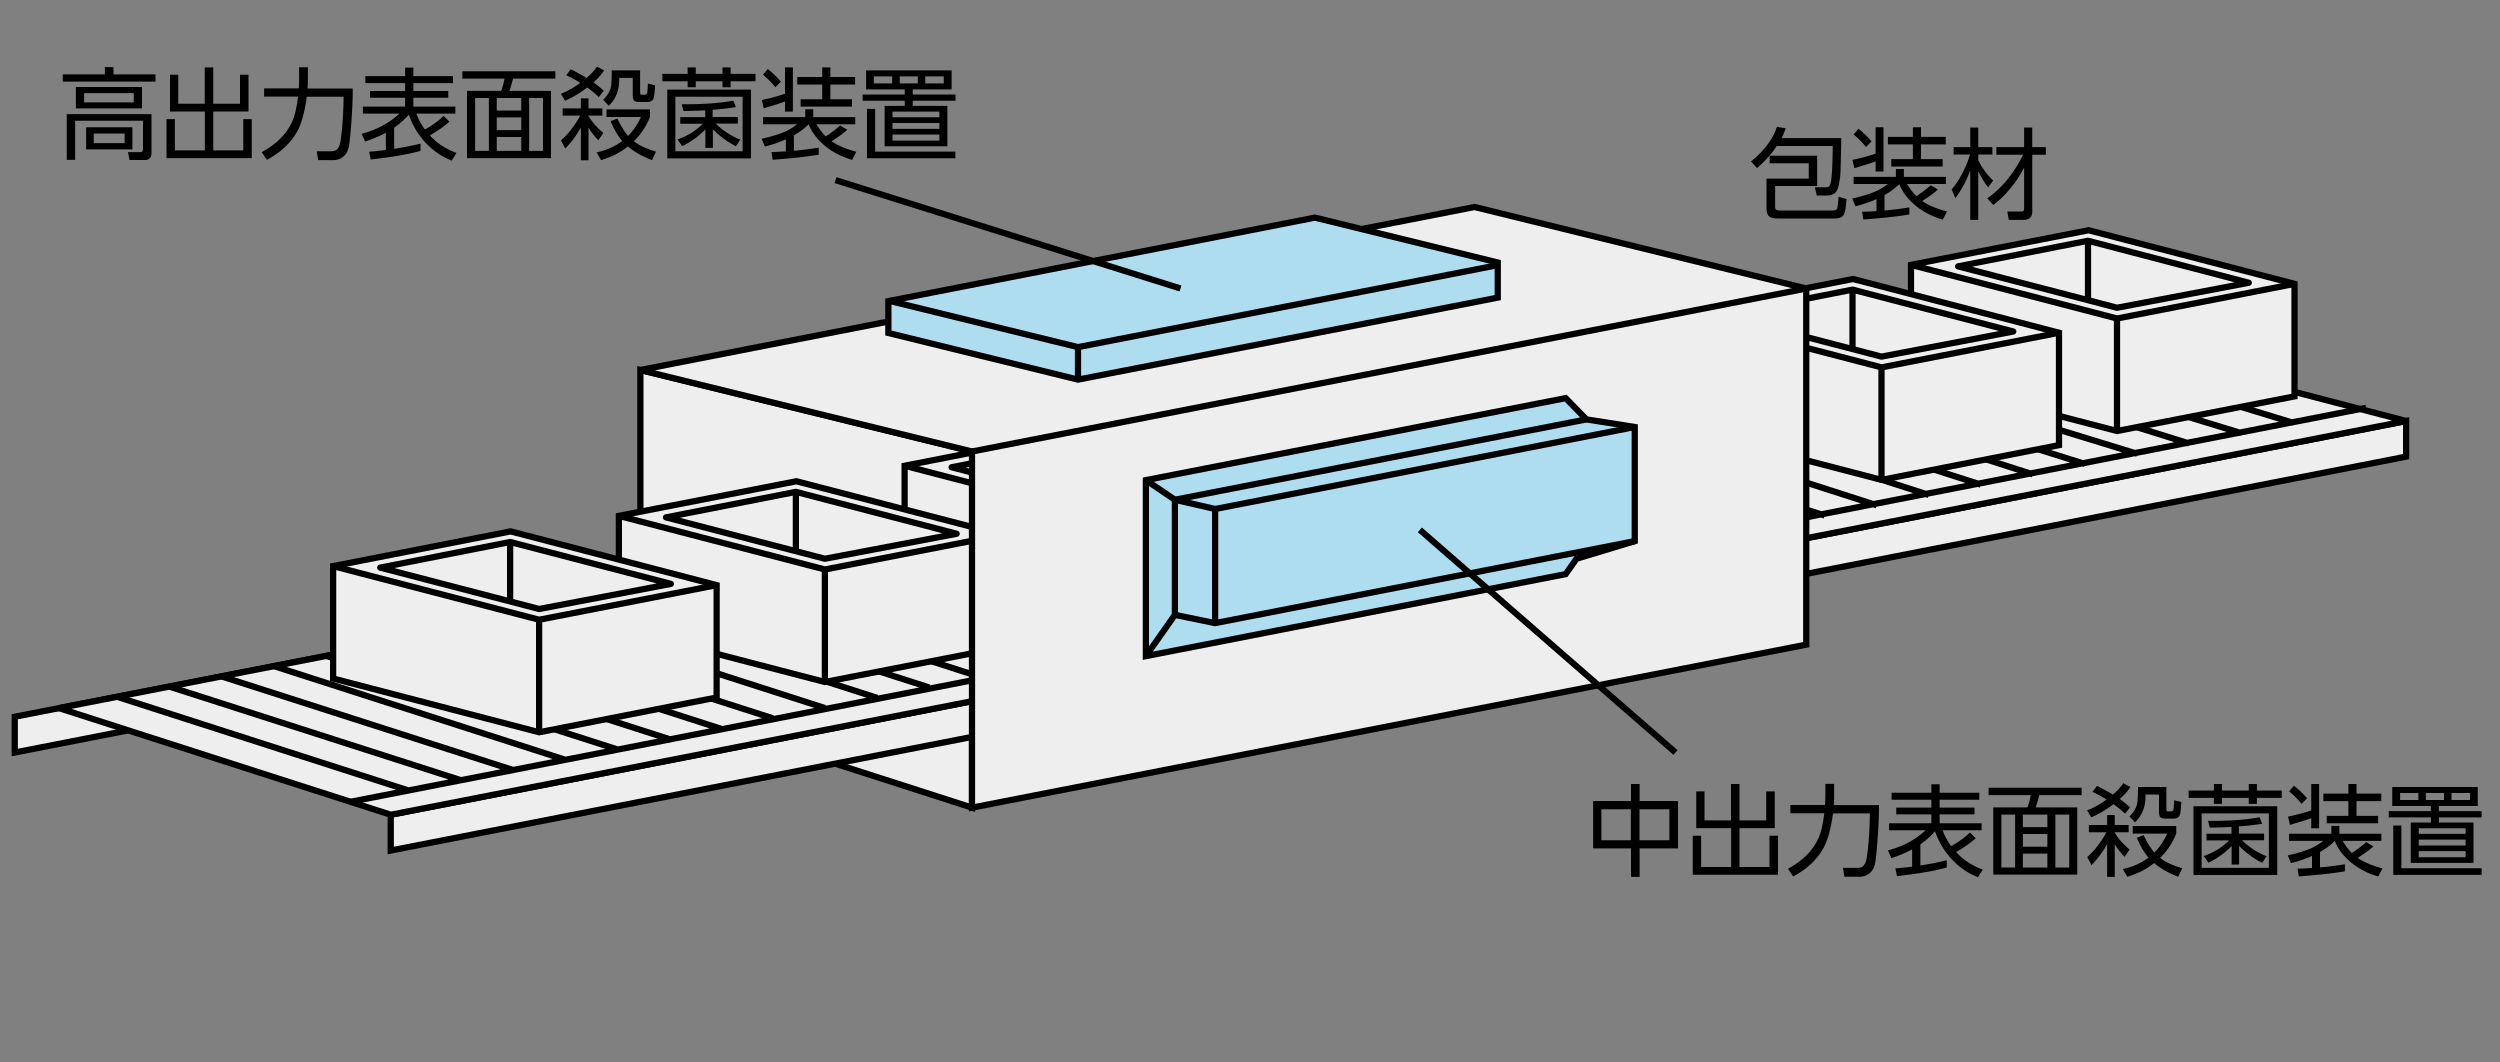 <svg xmlns="http://www.w3.org/2000/svg" id="a" viewBox="0 0 200 85"><rect x="0" y="0" width="200" height="85" fill="#808080" stroke="none"/><defs><style>.b{stroke-linejoin:round}.b,.c,.d,.e{stroke:#000;stroke-width:.5px}.b,.e{fill:none}.c{fill:#afddf0}.c,.e{stroke-miterlimit:10}.d{fill:#eeeeef}</style></defs><path d="M77.76 64.61V36.12L51.23 29.6v26.48z" class="d"/><path d="m1.18 57.34 161.23-31.5v2.86L1.18 60.2zM192.49 33.68 31.26 65.18v2.86l161.23-31.51z" class="d"/><path d="M162.41 25.84 4.72 56.65l26.54 8.53 161.23-31.5z" class="d"/><path d="M189.29 32.63 28.06 64.14M32.68 63.24l-23.32-7.5M36.85 62.41l-23.32-7.49M41.01 61.59 17.69 54.1M45.18 60.77l-23.32-7.5M49.34 59.94l-23.31-7.49M53.51 59.12l-23.32-7.49M57.67 58.3l-23.31-7.5M61.84 57.47l-23.32-7.49M66.01 56.65l-23.32-7.5M70.17 55.83l-23.32-7.5M74.34 55l-23.32-7.49M78.5 54.18l-23.32-7.5M145.97 41.24l-23.32-7.49M150.14 40.42l-23.32-7.5M154.3 39.59l-23.31-7.49M158.47 38.77l-23.32-7.49M162.63 37.95l-23.31-7.5M166.8 37.12l-23.79-7.49M170.97 36.3l-24.16-7.41M175.13 35.48l-23.9-7.46M179.3 34.65l-24.16-7.39M183.46 33.83l-24.15-7.39" class="e"/><path d="m183.56 31.71-14.2 2.77-16.48-4.29v-9l14.21-2.77 16.47 4.29z" class="d"/><path d="m183.56 22.71-14.2 2.77-16.48-4.29" class="b"/><path d="m179.9 22.62-10.54 2-12.71-3.31 10.39-2.05zM169.36 25.48v9M167.04 19.26v4.82" class="b"/><path d="m164.72 35.61-14.2 2.78-16.48-4.29v-9l14.2-2.78 16.48 4.3z" class="d"/><path d="m164.72 26.62-14.2 2.77-16.48-4.29" class="b"/><path d="m161.06 26.52-10.54 2.01-12.71-3.31 10.39-2.05zM150.52 29.39v9M148.2 23.17v4.82" class="b"/><path d="m103.04 47.77-14.2 2.78-16.47-4.3v-8.99l14.2-2.78 16.47 4.29z" class="d"/><path d="m103.04 38.77-14.2 2.78-16.47-4.29" class="b"/><path d="m99.39 38.68-10.55 2.01-12.71-3.31 10.4-2.05zM88.84 41.55v9M86.52 35.33v4.82" class="b"/><path d="m80.19 51.79-14.2 2.77-16.48-4.29v-9l14.2-2.77 16.48 4.29z" class="d"/><path d="m80.19 42.79-14.2 2.77-16.48-4.29" class="b"/><path d="m76.53 42.7-10.54 2-12.71-3.31 10.39-2.04zM65.99 45.56v9M63.67 39.35v4.82" class="b"/><path d="m57.33 55.8-14.2 2.78-16.48-4.3v-8.99l14.2-2.78 16.48 4.3z" class="d"/><path d="m57.33 46.81-14.2 2.77-16.48-4.29" class="b"/><path d="m53.67 46.71-10.54 2.01-12.71-3.31 10.39-2.05zM43.13 49.58v9M40.81 43.36v4.82" class="b"/><path d="m77.76 64.61 66.74-13.04V23.08l-26.54-6.52L51.23 29.6l26.53 6.52z" class="d"/><path d="m77.76 36.12 66.74-13.04" class="b"/><path d="m71.07 24.09 34.12-6.68L119.82 21v2.81l-33.58 6.56-15.17-3.73z" class="c"/><path d="m71.07 24.05 15.17 3.72 33.58-6.56M86.24 27.77v2.6" class="e"/><path d="m91.67 52.49 33.58-6.56.87-1.23 4.66-1.41v-9.13l-3.87-.61-1.66-1.7-33.58 6.56z" class="c"/><path d="m126.91 33.55-32.92 6.43v9.21" class="e"/><path d="m91.67 38.41 2.32 1.57 3.22.74M91.67 52.49l2.32-3.3 3.22.66" class="e"/><path d="m130.78 34.16-33.57 6.56v9.13l33.57-6.56" class="b"/><path d="M12.44 5.95v.58H5.02v-.58h3.37v-.58h.69v.58zm-.32 3.19v3.06c0 .2-.04.34-.12.43a.48.48 0 0 1-.37.17h-1.27l-.12-.63h.99c.14.01.21-.07.21-.23V9.66H6.01v3.13h-.67V9.13h6.77Zm-.76-2.18v1.71H6.07V6.96zm-.66.49H6.73v.74h3.97zm-.11 2.73v1.77h-3.7v-1.77zm-.62.5H7.5v.77h2.47zM13.58 5.98h.68V8.3h2.12V5.39h.68V8.3h2.14V5.98h.68v2.94h-2.82v3.11h2.4v-2.5h.68v3.12h-6.82V9.53h.67v2.5h2.4V8.92H13.6V5.98ZM23.9 7.09q.03-.405.03-.84v-.87h.7v.9c0 .26 0 .52-.03.8h3.62c0 .9-.05 1.97-.15 3.2-.07.84-.13 1.37-.2 1.61-.1.34-.29.59-.56.75-.2.11-.41.17-.65.17h-1.21l-.11-.71h1.16c.26 0 .44-.08.55-.26.1-.15.16-.35.2-.61.14-.95.22-2.11.24-3.49h-2.95c-.13.98-.32 1.76-.56 2.35-.46 1.09-1.33 1.99-2.63 2.7l-.41-.62c1.17-.64 1.97-1.44 2.41-2.39.23-.49.39-1.17.49-2.05h-2.71v-.66h2.77ZM32.7 9.18c-.33.37-.72.72-1.17 1.04v1.69s.09-.02.16-.03q.885-.135 1.95-.39v.58c-.96.27-2.29.5-3.98.69l-.13-.62c.52-.04.96-.09 1.34-.14v-1.38c-.46.25-1.01.49-1.66.7l-.28-.62c1.2-.31 2.2-.85 3.02-1.61h-2.92v-.56h3.38v-.71H29.6v-.54h2.81v-.63h-3.18v-.56h3.18v-.68h.66v.68h3.17v.56h-3.17v.63h2.79v.54h-2.79v.71h3.36v.56h-3.12c.17.46.4.88.68 1.27.61-.34 1.11-.7 1.5-1.09l.47.46c-.39.35-.91.72-1.57 1.1.02.02.04.04.06.07.53.57 1.22 1.02 2.07 1.34l-.38.61c-.87-.34-1.62-.88-2.27-1.63-.51-.6-.9-1.28-1.16-2.03ZM44.43 5.7v.59h-3.39c-.08.35-.18.68-.29.98h3.33v5.38h-6.72V7.27h2.73c.11-.27.2-.59.27-.98h-3.37V5.7h7.43Zm-5.32 2.14h-1.1v4.23h1.1zm2.59 0h-1.96v1h1.96zm0 1.55h-1.96v1.02h1.96zm0 1.57h-1.96v1.11h1.96zm1.74-3.12h-1.11v4.23h1.11zM46.93 6.24c.38-.33.65-.64.83-.91l.57.3c-.21.32-.49.64-.85.96.27.19.54.41.82.67l-.4.51c-.23-.23-.53-.49-.92-.77-.54.42-1.13.77-1.78 1.06l-.33-.56c.55-.22 1.07-.51 1.55-.87-.36-.23-.73-.43-1.12-.61l.36-.48q.66.33 1.26.69Zm.14 3.03c.29.48.69.94 1.2 1.37l-.4.57a4.8 4.8 0 0 1-.79-1v2.61h-.61V10.2c-.34.61-.75 1.17-1.25 1.68l-.34-.65c.31-.26.62-.6.93-1.03.26-.35.46-.67.6-.95h-1.4v-.58h1.46v-.8h.61v.8h1.11v.58h-1.12v.03Zm3.15 2.45c-.6.49-1.32.85-2.14 1.09l-.35-.62c.78-.17 1.47-.47 2.05-.91-.38-.45-.68-.97-.93-1.59l.54-.21c.28.59.56 1.05.86 1.39.44-.45.78-.95 1.02-1.51h-2.75v-.61H52v.59c-.27.72-.7 1.37-1.29 1.96.43.34 1.02.61 1.77.83l-.32.68c-.78-.3-1.42-.66-1.92-1.09Zm.99-6.1V7.4c0 .08.01.13.04.15.02.02.06.03.11.03h.2c.14 0 .22-.07.23-.22.02-.19.03-.41.04-.67l.58.14c-.04.54-.07.87-.11.99-.06.22-.24.34-.52.34h-.64c-.2 0-.34-.04-.41-.11-.08-.08-.11-.22-.11-.43V6.23h-1.08v.12c0 .88-.28 1.58-.84 2.11l-.45-.48c.37-.34.58-.72.64-1.13.03-.22.05-.63.05-1.22h2.27ZM55.01 5.39h.65v.52h2.14v-.52h.65v.52h1.99v.59h-1.99v.48h-.65V6.5h-2.14v.48h-.65V6.5h-2.02v-.59h2.02zm-1.63 1.78h6.7v5.5h-6.7zm6.03.57h-5.38v4.36h5.38zm-2.13 2.17c.57.55 1.21.97 1.95 1.26l-.36.53a7.2 7.2 0 0 1-1.84-1.36v1.49h-.6v-1.48c-.52.54-1.13.99-1.86 1.34l-.37-.54c.81-.28 1.49-.7 2.02-1.25h-1.8v-.53h2v-.54c-.86.03-1.44.05-1.74.05l-.14-.54h.4c1.44 0 2.69-.1 3.73-.29l.2.52q-.945.15-1.86.21v.58h2.02v.53h-1.78ZM64.68 9.96c-.32.31-.7.6-1.17.87v1.23c.6-.05 1.27-.13 1.99-.25v.57c-1.02.16-2.25.3-3.69.4l-.09-.62c.25 0 .63-.02 1.15-.05v-.96q-.78.345-1.68.57l-.26-.62q1.095-.24 1.8-.54c.34-.14.69-.35 1.05-.62h-2.74v-.57h3.38v-.63h.64v.63h3.36v.57h-3.1c.23.38.47.71.74.97.36-.23.75-.52 1.15-.87l.57.34c-.26.25-.68.55-1.25.92q.72.51 1.98.84l-.34.65c-.79-.23-1.47-.57-2.06-1.03-.66-.52-1.14-1.12-1.42-1.81ZM62.8 7.5V5.39h.63v3.54h-.63v-.81c-.34.13-.91.31-1.7.54L60.94 8c.61-.12 1.23-.29 1.86-.5m-1.37-1.97c.39.31.74.64 1.04 1l-.44.45a6.2 6.2 0 0 0-.99-1l.39-.46Zm4.36-.14h.64v.77h1.98v.6h-1.98v1.18h1.73v.59h-4.11v-.59h1.73V6.76h-2v-.6h2v-.77ZM76.13 5.63v1.52h-3.11v.41h3.42v.5h-3.42v.41h2.77v3.23h-5.02V8.47h1.61v-.41h-3.37v-.5h3.37v-.41h-3.09V5.63zm-6.11 6.5h6.41v.53h-7.07V8.71h.65v3.43Zm1.35-6.02h-1.46v.56h1.46zm3.78 2.82H71.4v.45h3.75zm0 .91H71.4v.47h3.75zm0 .92H71.4v.49h3.75zm-1.72-4.65h-1.45v.56h1.45zm2.07 0h-1.48v.56h1.48zM140.56 13.44l-.48-.53c.47-.37.87-.77 1.21-1.2.41-.52.7-1.04.86-1.56l.7.11c-.08.27-.19.53-.32.79h4.77v.18c-.03 1.48-.05 2.37-.07 2.69s-.08.66-.17 1.05c-.1.45-.41.67-.93.67h-.79l-.15-.66h.83c.13.01.21 0 .26-.04.07-.04.12-.12.16-.25.1-.34.16-1.34.18-3.01h-4.48c-.45.68-.99 1.27-1.6 1.78Zm1.02-.98h3.79v2.42h-3.36v1.67c0 .11.03.19.09.23.05.04.16.06.3.06h4.17c.22 0 .35-.05.4-.14.03-.06.07-.39.12-.96l.63.18c-.04.6-.1.99-.18 1.18-.07.16-.19.27-.37.33-.11.03-.25.05-.44.05h-4.49c-.32 0-.55-.05-.67-.14-.16-.12-.25-.35-.25-.67v-2.38h3.38v-1.23h-3.13v-.6ZM151.93 14.74c-.32.31-.7.6-1.17.87v1.23c.6-.05 1.27-.13 1.99-.25v.57c-1.02.16-2.25.3-3.69.4l-.09-.62c.25 0 .63-.02 1.15-.05v-.96q-.78.345-1.68.57l-.26-.62q1.095-.24 1.8-.54c.34-.14.69-.35 1.05-.62h-2.74v-.57h3.38v-.63h.64v.63h3.36v.57h-3.1c.23.38.47.71.74.97.36-.23.75-.52 1.15-.87l.57.34c-.26.25-.68.55-1.25.92q.72.51 1.98.84l-.34.65c-.79-.23-1.47-.57-2.06-1.03-.66-.52-1.14-1.12-1.42-1.81Zm-1.88-2.45v-2.11h.63v3.54h-.63v-.81c-.34.13-.91.31-1.7.54l-.16-.66c.61-.12 1.23-.29 1.86-.5m-1.37-1.98c.39.31.74.64 1.04 1l-.44.45a6.2 6.2 0 0 0-.99-1l.39-.46Zm4.36-.13h.64v.77h1.98v.6h-1.98v1.18h1.73v.59h-4.11v-.59h1.73v-1.18h-2v-.6h2v-.77ZM158.26 12.81c.29.61.69 1.15 1.19 1.63l-.39.55c-.31-.38-.57-.82-.8-1.3v3.9h-.64v-3.95c-.3.81-.7 1.55-1.19 2.21l-.3-.71c.41-.43.82-1.12 1.22-2.05.07-.17.16-.42.25-.73h-1.31v-.59h1.33V10.2h.64v1.57h1.13v.59h-1.13v.46Zm3.67.6c-.25.49-.56.98-.93 1.45-.47.6-.98 1.12-1.54 1.54l-.48-.54c1.14-.78 2.1-1.94 2.87-3.48h-2.14v-.61h2.22V10.2h.65v1.57h1.09v.61h-1.09v4.58c0 .21-.07.38-.2.48-.12.1-.29.15-.5.15h-1.18l-.11-.67h1.05c.09 0 .16 0 .2-.02.06-.03.09-.11.09-.23zM127.45 64.08h3.03v-1.36h.69v1.36h3.07v3.79h-3.07v2.28h-.69v-2.28h-3.03zm3.02.66h-2.36v2.48h2.36zm3.08 0h-2.39v2.48h2.39zM135.68 63.31h.68v2.32h2.12v-2.91h.68v2.91h2.14v-2.32h.68v2.94h-2.82v3.11h2.4v-2.5h.68v3.12h-6.82v-3.12h.67v2.5h2.4v-3.11h-2.79v-2.94ZM146 64.42q.03-.405.03-.84v-.87h.7v.9c0 .26 0 .52-.03.8h3.62c0 .9-.05 1.97-.15 3.2-.07.84-.13 1.37-.2 1.61-.1.34-.29.59-.56.75-.2.11-.41.17-.65.17h-1.21l-.11-.71h1.16c.26 0 .44-.08.55-.26.1-.15.16-.35.2-.61.14-.95.22-2.11.24-3.49h-2.95c-.13.98-.32 1.76-.56 2.35-.46 1.09-1.33 2-2.63 2.7l-.41-.62c1.17-.64 1.97-1.44 2.41-2.39.23-.49.39-1.17.49-2.05h-2.71v-.66H146ZM154.8 66.51c-.33.37-.72.72-1.17 1.04v1.69s.09-.02.16-.03q.885-.135 1.95-.39v.58c-.96.27-2.29.5-3.98.69l-.13-.62c.52-.04.96-.09 1.34-.14v-1.38c-.46.25-1.01.49-1.66.7l-.28-.62c1.2-.31 2.2-.85 3.02-1.61h-2.92v-.56h3.38v-.71h-2.81v-.54h2.81v-.63h-3.18v-.56h3.18v-.68h.66v.68h3.17v.56h-3.17v.63h2.79v.54h-2.79v.71h3.36v.56h-3.12c.17.46.4.88.68 1.27.61-.34 1.11-.7 1.5-1.09l.47.46c-.39.35-.91.72-1.57 1.1.02.02.04.04.06.07.53.57 1.22 1.02 2.07 1.34l-.38.61c-.87-.34-1.62-.88-2.27-1.63-.51-.6-.9-1.28-1.16-2.03ZM166.53 63.02v.59h-3.39c-.08.35-.18.68-.29.98h3.33v5.38h-6.72v-5.38h2.73c.11-.27.2-.59.27-.98h-3.37v-.59h7.43Zm-5.32 2.15h-1.1v4.23h1.1zm2.58 0h-1.96v1h1.96zm0 1.55h-1.96v1.02h1.96zm0 1.57h-1.96v1.11h1.96zm1.75-3.12h-1.11v4.23h1.11zM169.03 63.57c.38-.33.65-.63.83-.91l.57.3c-.21.32-.49.64-.85.96.27.19.54.41.82.67l-.4.51c-.23-.23-.53-.49-.92-.77-.54.42-1.13.77-1.78 1.06l-.33-.56c.55-.22 1.07-.51 1.55-.87-.36-.23-.73-.43-1.12-.61l.36-.48q.66.33 1.26.69Zm.14 3.03c.29.48.69.94 1.2 1.37l-.4.57a4.8 4.8 0 0 1-.79-1v2.61h-.61v-2.62c-.34.61-.75 1.17-1.25 1.68l-.34-.65c.31-.26.62-.6.93-1.03.26-.35.46-.67.6-.95h-1.4V66h1.46v-.8h.61v.8h1.11v.58h-1.12v.03Zm3.15 2.45c-.6.49-1.32.85-2.14 1.09l-.35-.62c.78-.17 1.47-.47 2.05-.91-.38-.45-.68-.97-.93-1.59l.54-.21c.28.59.56 1.05.86 1.39.44-.45.78-.95 1.02-1.51h-2.75v-.61h3.48v.59c-.27.72-.7 1.37-1.29 1.96.43.34 1.02.61 1.77.83l-.32.68c-.78-.3-1.42-.66-1.92-1.09Zm.99-6.1v1.78c0 .08.01.13.04.15.02.02.06.03.11.03h.2c.14 0 .22-.07.23-.22.02-.19.03-.41.04-.67l.58.14c-.04.54-.07.87-.11.99-.06.22-.24.34-.52.34h-.64c-.2 0-.34-.04-.41-.11-.08-.08-.11-.22-.11-.43v-1.39h-1.08v.12c0 .88-.28 1.58-.84 2.11l-.45-.48c.37-.34.58-.72.64-1.13.03-.22.05-.63.05-1.22h2.27ZM177.11 62.72h.65v.52h2.14v-.52h.65v.52h1.99v.59h-1.99v.48h-.65v-.48h-2.14v.48h-.65v-.48h-2.02v-.59h2.02zm-1.63 1.78h6.7V70h-6.7zm6.03.57h-5.38v4.36h5.38zm-2.13 2.17c.57.55 1.21.97 1.95 1.26l-.36.53a7.2 7.2 0 0 1-1.84-1.36v1.49h-.6v-1.48c-.52.54-1.13.99-1.86 1.34l-.37-.54c.81-.28 1.49-.7 2.02-1.25h-1.8v-.53h2v-.54c-.86.03-1.44.05-1.74.05l-.14-.54h.4c1.44 0 2.69-.1 3.73-.29l.2.52q-.945.15-1.86.21v.58h2.02v.53h-1.78ZM186.77 67.29c-.32.31-.7.6-1.17.87v1.23c.6-.05 1.27-.13 1.99-.25v.57c-1.02.16-2.25.3-3.69.4l-.09-.62c.25 0 .63-.02 1.15-.05v-.96q-.78.345-1.68.57l-.26-.62q1.095-.24 1.8-.54c.34-.14.69-.35 1.05-.62h-2.74v-.57h3.38v-.63h.64v.63h3.36v.57h-3.1c.23.38.47.71.74.97.36-.23.75-.52 1.15-.87l.57.34c-.26.25-.68.55-1.25.92q.72.51 1.98.84l-.34.65c-.79-.23-1.47-.57-2.06-1.03-.66-.52-1.14-1.12-1.42-1.81Zm-1.87-2.46v-2.11h.63v3.54h-.63v-.81c-.34.13-.91.31-1.7.54l-.16-.66c.61-.12 1.23-.29 1.86-.5m-1.38-1.97c.39.31.74.64 1.04 1l-.44.45a6.2 6.2 0 0 0-.99-1l.39-.46Zm4.36-.14h.64v.77h1.98v.6h-1.98v1.18h1.73v.59h-4.11v-.59h1.73v-1.18h-2v-.6h2v-.77ZM198.22 62.96v1.52h-3.11v.41h3.42v.5h-3.42v.41h2.77v3.23h-5.02V65.8h1.61v-.41h-3.37v-.5h3.37v-.41h-3.09v-1.52zm-6.1 6.5h6.41v.53h-7.07v-3.95h.65v3.43Zm1.35-6.02h-1.46V64h1.46zm3.78 2.82h-3.75v.45h3.75zm0 .91h-3.75v.47h3.75zm0 .92h-3.75v.49h3.75zm-1.73-4.65h-1.45V64h1.45zm2.08 0h-1.48V64h1.48z"/><path d="m66.84 14.41 27.6 8.67M113.59 42.39l20.45 17.81" class="e"/></svg>